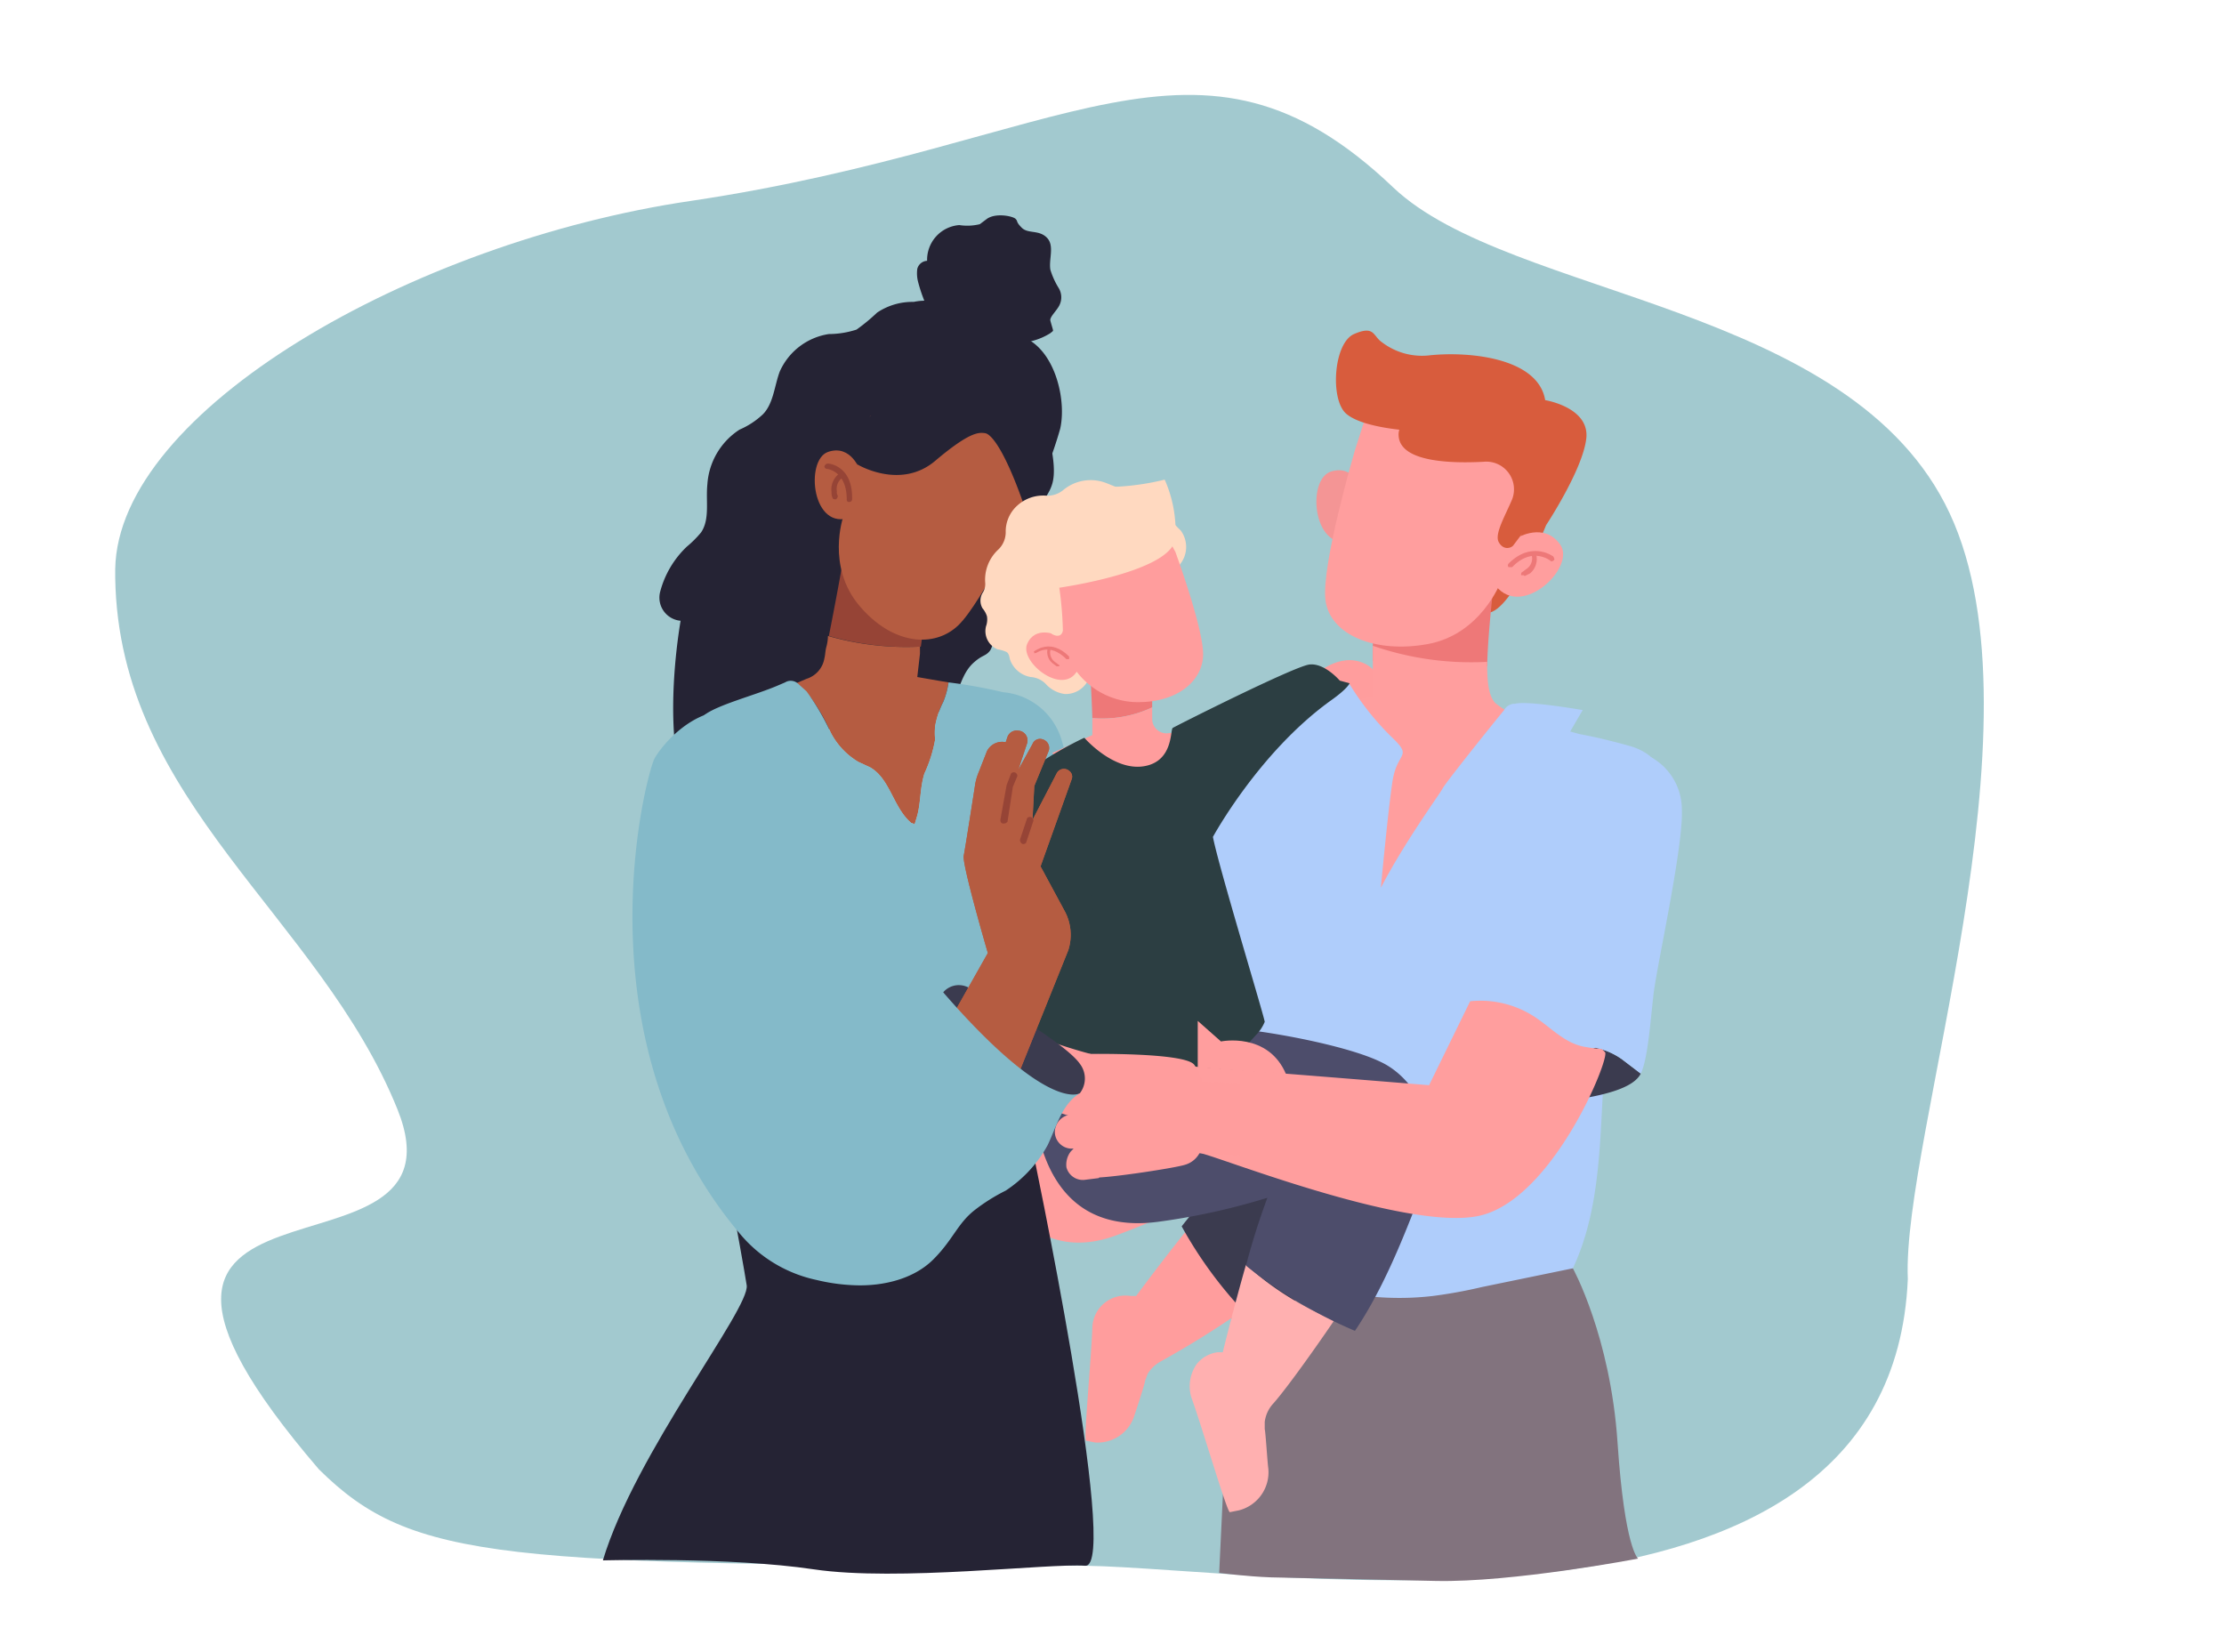 <svg id="quiz-family" data-name="quiz family" xmlns="http://www.w3.org/2000/svg" viewBox="0 0 249 185"><defs><style>.cls-1{fill:#4794a1;opacity:0.5;}.cls-2{fill:#ff9e9e;}.cls-3{fill:#ff9d9d;}.cls-4{fill:#84bac9;}.cls-5{fill:#252334;}.cls-6{fill:#964436;}.cls-7{fill:#b55c41;}.cls-8{fill:#f49595;}.cls-9{fill:#82737e;}.cls-10{fill:#d85c3d;}.cls-11{fill:#ee7878;}.cls-12{fill:#afcdfb;}.cls-13{fill:#ed7878;}.cls-14{fill:#3b3b4f;}.cls-15{fill:#ffd9c0;}.cls-16{fill:#ffb0b0;}.cls-17{fill:#4d4d6b;}.cls-18{fill:#2c3e42;}</style></defs><path id="Path_67123" data-name="Path 67123" class="cls-1" d="M77.3,22.5C46.1,27.1,13.2,46,12.9,63.7v1c.4,25.2,22.9,37.9,31.6,59.5s-40.9,2.9-8.8,40.3c10.5,10.4,20.6,10.7,85.8,10.8,20.3.3,90.2,12,92.1-32.1-.7-15.7,15.7-62.1,4.7-85.7S169.1,33.4,156,21C134.1.1,119.7,16.2,77.3,22.5Z"/><path class="cls-2" d="M112.4,133.9s3.7,7.7,12.6,4.4c2.4-.9,4.1-1.6,5.3-2.2a5.4,5.4,0,0,0,3-5.8h0l-19.7-6.7-3.3,5.7Z"/><path class="cls-3" d="M147.1,75.7s2.8-2.8,5.7-1.4,1,4.9,1,4.9l-3.6-.3Z"/><path class="cls-4" d="M106.2,80.9l6.1-3.4a7.5,7.5,0,0,1,6.6,5.5c1.7,5.4,3.7,27.4,3.7,27.4l-10.2-5.3Z"/><path class="cls-5" d="M117.6,49.5c-.7-3-1.5-6.2-3.7-8.3l-.3-.2,1.8-1.5a4.5,4.5,0,0,0-3.3-2.8,15.5,15.5,0,0,1-4.3-1.4,21.2,21.2,0,0,0-2-1.2,6,6,0,0,0-3.5-.3A7.1,7.1,0,0,0,98.2,35a21.1,21.1,0,0,1-2.3,1.9,10.1,10.1,0,0,1-3.1.5,7.2,7.2,0,0,0-5.5,4.2c-.6,1.6-.7,3.6-1.9,4.8a9,9,0,0,1-2.6,1.7,7.9,7.9,0,0,0-3.6,6.1c-.2,1.9.3,3.9-.7,5.4a12.1,12.1,0,0,1-1.6,1.6,10.7,10.7,0,0,0-3,5.1,2.6,2.6,0,0,0,2.3,3.2h0c-.6,3.6-1.3,10.2-.4,15.6.6,3.8,2.7.4,4.7-4.3a11.2,11.2,0,0,1,3.6.9,15.3,15.3,0,0,0,11.3-1.1,1.1,1.1,0,0,1,.8-.3c.8-.1,1.4.9,2.2,1.1s2.2-1,3.2-.7.8.4,1.1.2l.5-.7c.3-.2.6-.1,1-.1s2.4-1.1,2.9-2.4.9-2.6,1.9-3.5,1.3-.7,1.8-1.3.7-2.8,1.1-4.1,2.5-2.9,3.3-4.7.1-4.2.8-6.2,1.4-2.4,1.8-3.7S117.9,51.1,117.6,49.5Z"/><path class="cls-6" d="M103.1,72.4h0l.4-3-9.2-6.2c0,.1-.8,4.5-1.5,8A31.8,31.8,0,0,0,103.1,72.4Z"/><path class="cls-7" d="M90.7,78A19.8,19.8,0,0,1,93,82a8.2,8.2,0,0,0,3.1,3.3l1.3.6c2.3,1.3,2.6,4.6,4.7,6.3,0-.1.1,0,.3.1l.3-1c.4-1.5.3-3.1.8-4.7a15.3,15.3,0,0,0,1.2-3.8,7.5,7.5,0,0,1,0-1.5,9.5,9.5,0,0,1,.9-2.7,9,9,0,0,0,.6-2.2l-1.2-.2-2.3-.4.3-2.6v-.8a31.8,31.8,0,0,1-10.3-1.2,5.1,5.1,0,0,1-.2,1.3c-.1.4-.1.8-.2,1.2a2.9,2.9,0,0,1-2,2.3l-1.4.6Z"/><path class="cls-4" d="M118.7,97.8s-2.1-5.1-3.9-10.4c-1.3-3.7-2.4-7.6-2.5-9.9a56,56,0,0,0-6.1-1.1,9,9,0,0,1-.6,2.2,9.5,9.5,0,0,0-.9,2.7,7.5,7.5,0,0,0,0,1.5,15.3,15.3,0,0,1-1.2,3.8c-.5,1.6-.4,3.2-.8,4.7l-.3,1c-.2-.1-.3-.2-.3-.1-2.1-1.7-2.4-5-4.7-6.3l-1.3-.6A8.2,8.2,0,0,1,93,82a26.4,26.4,0,0,0-2.7-4.6l-1-.9a1.2,1.2,0,0,0-1.4-.1l-.7.3c-2.5,1.1-6.9,2.2-8.4,3.4,0,0,8.3,33.8,7.6,35.7s-.3,15.3-.3,15.3,1.1-.6,9.3-.4c2.7,0,16.9.8,19.5.1,0,0-1.6-21.2-1.1-26.2C113.8,104.6,116.9,102.8,118.7,97.8Z"/><path class="cls-7" d="M115.1,56.7S110,67.4,107.3,70s-7.4,2.2-11.1-2.2-1.8-9.9-1.8-9.9l3-11.3,6.1-1.9,9.8-3.2L117,51.8Z"/><path class="cls-7" d="M96.3,52.7s-1-3-3.6-2.1-1.8,9,2.6,7.3Z"/><path class="cls-6" d="M95,56.2c-.1,0-.2-.1-.2-.3,0-3.1-2.1-3.4-2.2-3.4a.3.3,0,0,1-.3-.3c.1-.2.2-.3.4-.3s2.8.3,2.7,4a.3.3,0,0,1-.3.3Z"/><path class="cls-6" d="M93.5,55.9c-.2,0-.3-.1-.3-.2a1.3,1.3,0,0,1-.1-.6A2.2,2.2,0,0,1,94,53c.1-.1.3,0,.4.1a.2.2,0,0,1-.1.4,1.5,1.5,0,0,0-.6,1.5.7.7,0,0,0,.1.5.5.5,0,0,1-.2.4Z"/><path class="cls-5" d="M94.7,48.3,96,52s4.8,2.9,8.7-.4,4.9-3.2,5.6-3.1,2.3,2,4.6,8.8a45.1,45.1,0,0,0,3.8-9.3c.9-4-1.3-11.5-6.9-10.5Z"/><path class="cls-5" d="M118.5,32.2a8.8,8.8,0,0,1-.9-2c-.2-1.2.5-2.7-.4-3.6s-2.1-.4-2.8-1.1-.4-.7-.7-1-2.2-.7-3.2,0l-.8.6a5.9,5.9,0,0,1-2.3.1,3.9,3.9,0,0,0-3.6,4,1.2,1.2,0,0,0-1.1.9,3.8,3.8,0,0,0,.1,1.5,17.2,17.2,0,0,0,.7,2.1c.3.6.8,1.3,1.4,1.1l-1.3.4c1.2.1,1.1,2,2.1,2.5a2.5,2.5,0,0,0,1.7,0,7.4,7.4,0,0,1,3.9.1,11,11,0,0,0,2.6.6,7.2,7.2,0,0,0,3.7-1.1c.1-.1.3-.2.3-.3s-.2-.7-.3-1.1.7-1.1,1-1.7A2,2,0,0,0,118.5,32.2Z"/><path class="cls-5" d="M78.8,120.3c1,2.1,4.4,21,4.8,23.6s-12.5,18.8-16.1,30.8c0,0,14.2-.4,23.6,1s26.4-.7,30.4-.4-6.1-47.6-6.1-47.6Z"/><path class="cls-8" d="M152.7,55.3s-.9-3.4-3.7-2.5-2,9.4,2.7,7.7Z"/><path class="cls-9" d="M170.8,136.4l5.3,5.6s4.2,7.6,5,19.5,2.3,13,2.3,13-14.1,2.7-22.7,2.5l-18.4-.4c-2.8-.1-5.8-.5-5.8-.5l1.7-35.8Z"/><path class="cls-10" d="M172.8,49.7l.3,9.1s-4.4,11.1-7.1,9.7,4.5-13,4.5-13Z"/><path class="cls-11" d="M166.5,74.6c.1-4.2.8-9.3.7-9.4l-13.5,5V74A67.3,67.3,0,0,0,166.5,74.6Z"/><path class="cls-2" d="M151.7,50.4s-3.8,12.9-3.3,16.8,5.6,6,11.5,4.9,8.1-6.9,8.1-6.9l3.6-8.3-1.8-11.3-16.4-.5Z"/><path class="cls-2" d="M169.9,60.2s3-1.8,4.8.8-4.7,8.7-7.5,4.2Z"/><path class="cls-10" d="M168.9,48.7s-12.8-4.3-12.3.2c.3,2.8,5.7,3,9.5,2.8a3.1,3.1,0,0,1,3.2,4.2h0c-.8,1.9-2,3.9-1.5,4.8s1.3.7,1.6.4l4.3-5.7Z"/><path class="cls-10" d="M157.7,48.2s-5.2-.3-7-1.9-1.4-7.9.9-8.9,2.1.2,3.1.9a7.4,7.4,0,0,0,5.2,1.5c4.4-.5,12.3.2,13.1,5h0s5,.8,4.6,4.3-4.5,9.7-4.5,9.7l-2-4.8-1.5-3.7Z"/><path class="cls-2" d="M154.8,103.7c2.4,1.1,14.7-16.8,18.1-22.9l-1.9-.3a9,9,0,0,1-3.6-1.8c-.7-.8-.9-2.1-.9-4.6a33.7,33.7,0,0,1-12.8-1.8V78l-11.2,2.4C142.6,81,149,100.8,154.8,103.7Z"/><path class="cls-12" d="M182.4,83.5c-1.8-.5-3.8-1-5.5-1.3l-1.1-.3,1.4-2.4s-6.3-1.1-7.6-.7h-.2a1.4,1.4,0,0,0-1,.7c-1.8,2.2-6.6,8.2-6.9,8.8s-4.2,5.9-6.9,11.1c0,0,.8-8.6,1.3-11.9s2.2-2.7.2-4.7a30.7,30.7,0,0,1-5-6.2c-.2-.6-8.2.7-7.7,1.6a3.2,3.2,0,0,1,.5,1.3s-8.4,1.1-8.6,1.4.7,1,2,2.5c-.2,1.4-5.8,6.2-6,7.9-.2,3.4,5.2,4,5.2,8.2s0,7.4.1,11.2.1,7.7.2,11.5.8,14.9.9,17.9c0,.3.2.4.5.2l2.7.9a32.3,32.3,0,0,0,19.5,3.9,53,53,0,0,0,5.5-1l10.2-2.1c3.8-8.1,2.8-17.6,3.9-26.6a105.4,105.4,0,0,1,3.6-15.5l2.6-9.9C187.1,87.1,185.7,84.4,182.4,83.5Z"/><path class="cls-13" d="M169.1,63.5h-.2a.3.3,0,0,1,0-.4c2.6-2.6,5-.8,5-.8s.2.3.1.4-.3.2-.4.1-2.1-1.6-4.3.7Z"/><path class="cls-13" d="M170.6,64.4h-.3c0-.2,0-.3.2-.4l.4-.3a1.4,1.4,0,0,0,.6-1.5c-.1-.2,0-.3.2-.4a.3.3,0,0,1,.3.3,2.1,2.1,0,0,1-.7,2.1l-.6.3Z"/><path class="cls-3" d="M127.2,145.1h-.6a3.7,3.7,0,0,0-4.3,3.5c-.1,3.3-1,12.6-.7,12.7l1,.2a4.3,4.3,0,0,0,4.4-3c.2-.6,1.2-3.6,1.2-3.9l.3-.8a4,4,0,0,1,1.5-1.4,107.3,107.3,0,0,0,9.3-5.8c-2.7-4.6-5.4-6.8-6.4-8.9C130,141.3,127.2,145.1,127.2,145.1Z"/><path class="cls-14" d="M154.9,121.8c-3.3-3.5-19.8-2.7-22.5-3.6l4.2-7-14.4-4.7-3.1-.3S108.9,125,125,129.1a80.4,80.4,0,0,0,12.4,2.1c-1.3,1.4-3.2,3.7-5.1,6.1a47,47,0,0,0,8.7,11.3c6.5-4.3,12.1-11.3,13.8-12.7S158.6,125.8,154.9,121.8Z"/><path class="cls-15" d="M132.1,63.2a3.1,3.1,0,0,0,.1-3.8,16.6,16.6,0,0,1-1.3-1.4,14,14,0,0,1-1-1.6,4.6,4.6,0,0,0-4-1.9,3.3,3.3,0,0,1-1,0l-1-.4a4.8,4.8,0,0,0-4.9.8,2.8,2.8,0,0,1-1.8.6,4.3,4.3,0,0,0-3.3,1.1,3.9,3.9,0,0,0-1.3,3,2.7,2.7,0,0,1-.8,1.9,4.6,4.6,0,0,0-1.5,3.7,1.8,1.8,0,0,1-.3,1.2,1.7,1.7,0,0,0,0,1.7,2.6,2.6,0,0,1,.5.9,2.2,2.2,0,0,1-.1,1.1,2.2,2.2,0,0,0,1.3,2.6,3.8,3.8,0,0,1,1,.3c.3.2.3.6.4.9a3,3,0,0,0,2.3,1.9,2.6,2.6,0,0,1,1.8.9,3.5,3.5,0,0,0,2,1,2.8,2.8,0,0,0,2.7-1.7c.2-.3.2-.6.4-.8s.9-.7,1.4-1c4.2-2.3,4.2-7.7,8.1-10.4Z"/><path class="cls-11" d="M122.3,80.4c-.1-3.3-.4-7.3-.3-7.4l7,4v2.2A13.2,13.2,0,0,1,122.3,80.4Z"/><path class="cls-3" d="M131.6,61.8s3.2,8.7,3.1,11.6-3,5.4-7.8,5.2a8.7,8.7,0,0,1-6.9-4.2l-3.4-5.7,1.8-5.3,12.5-2.9Z"/><path class="cls-3" d="M118.3,71.1s-2.4-1.1-3.3,1,4.4,6.2,5.8,2.6Z"/><path class="cls-13" d="M119.5,73.8h-.1c-1.9-1.9-3.3-.7-3.4-.7s-.2.1-.2,0-.1-.2,0-.2,1.8-1.5,3.9.6v.3Z"/><path class="cls-13" d="M118.4,74.6h-.1l-.4-.3a1.6,1.6,0,0,1-.6-1.7h.2c.1,0,.1.1.1.2a1.3,1.3,0,0,0,.5,1.3l.4.3c.1,0,.1.1.1.2Z"/><path class="cls-3" d="M122.3,82.3V80.4a13.2,13.2,0,0,0,6.7-1.2v1.3a1.6,1.6,0,0,0,1.7,1.6l2.7-.3-2.8,5.3-8.9.6-3.9-3.4Z"/><path class="cls-15" d="M115.9,69.2l1.9,1.8s1,.6,1.2-.4a39.4,39.4,0,0,0-.4-4.8s12.8-1.8,13-5.6a14.2,14.2,0,0,0-1.2-6.5,28.5,28.5,0,0,1-5.5.8c-1.6-.1-7.8,5.3-8.3,6.2a22.8,22.8,0,0,0-1.4,5Z"/><path class="cls-16" d="M136.9,151.4h-.6a3.6,3.6,0,0,0-2.3,1.3,4.3,4.3,0,0,0-.6,3.8c1.2,3.3,4,12.9,4.3,12.8l1-.2a4.4,4.4,0,0,0,3.3-4.7c-.1-.7-.3-4-.4-4.4v-.8a3.7,3.7,0,0,1,.9-2c1.1-1.2,3.9-5,6.9-9.4a33.2,33.2,0,0,1-9.9-6.2C138.1,146.5,136.9,151.4,136.9,151.4Z"/><path class="cls-17" d="M154.6,118.9c-4.3-2.1-15.1-3.9-18-3.8l-2.9.7-15.1,1-2.9.9s-2.5,21.2,13.9,19.1a75.1,75.1,0,0,0,12.3-2.7,78.7,78.7,0,0,0-2.4,7.6,51.2,51.2,0,0,0,12.2,7.3c4.4-6.5,7-15.1,8.1-17C161.8,128.5,159.5,121.2,154.6,118.9Z"/><path class="cls-18" d="M150,76.2s-1.7-2-3.4-1.8-15,6.9-15.3,7.1.1,3.8-3.3,4.3-6.6-3.2-6.6-3.2-9.1,4.2-9.5,7.9-.9,23.6,2.7,28.2c1.2,1.5,3.5,2.2,6.1,2.5,7.2.6,15.2.2,19.9-5.3a4.5,4.5,0,0,0,1-1.5c-.2-1.1-5.2-17.5-5.8-20.7,0,0,5.1-9.4,13.1-15.2,2-1.4,2.2-2,2.2-2Z"/><path class="cls-18" d="M115.1,88.1s3.9-.9,5.1,1.6,3.2,20.6,3.2,20.6h10.7V118Z"/><path class="cls-2" d="M134.1,119v-4.7l2.6,2.3s5.3-1.1,7.3,3.7l-9.9-.8Z"/><path class="cls-14" d="M178.6,117.3l-2.2.8-2.1-.9c-.6,3.8-.6,6.3.7,6.1,4.7-.6,7.9-1.5,8.7-3.1l-2.1-1.6A7.8,7.8,0,0,0,178.6,117.3Z"/><path class="cls-12" d="M185.1,111.6c.2-2.6,3.4-16.7,3.2-21a6.7,6.7,0,0,0-3.4-5.8s-3.3,4.3-3.1,4.9-5.9,17.8-7.5,27.5l2.1.9,2.2-.8a7.8,7.8,0,0,1,3,1.3l2.1,1.6h0C184.5,118.6,184.8,114.1,185.1,111.6Z"/><path class="cls-2" d="M164.6,112.1a11.1,11.1,0,0,1,7.3,1.8c1.8,1.2,3.3,2.9,5.5,3.3s1.7,0,2.3.6-5.8,16.4-14,18.3-30.5-7.1-31.4-7-5.9,1.3-7.6.5-7.5-6.5-3.7-9.4c0,0,.5-1.3,2.9-1.3s34.1,2.6,34.1,2.6Z"/><path class="cls-3" d="M138.9,129.3c-.2.1-4.6-.2-4.6-.2a2.7,2.7,0,0,1-1.6,1.3c-1.2.4-9.9,1.7-10.5,1.4a3,3,0,0,1-1.2-3.6s-1.9-1.7-.8-3.6c0,0-1.3-1.9-.1-3.3a3,3,0,0,1-.6-1.8,1.8,1.8,0,0,1,2.1-1.5h0s11-.2,12.1,1.2a5.3,5.3,0,0,1,.9,1.9l4.3.2Z"/><path class="cls-3" d="M122.1,118a56.8,56.8,0,0,1-6.1-2,1.4,1.4,0,0,0-1.9,1h0a1.3,1.3,0,0,0,.7,1.6l4.7,2.6h-3.3a1.2,1.2,0,0,0-1.3,1.2h0a1,1,0,0,0,.8,1.2l3.9,1.3h-.2a2,2,0,0,0-1.3,1.9h0a1.9,1.9,0,0,0,1.8,1.8h.3l-.3.3a2.4,2.4,0,0,0-.5,1.8h0a1.9,1.9,0,0,0,2,1.4l1.6-.2,2.2-3.2Z"/><path class="cls-14" d="M106.6,121.7l9.5,2.9,4.8-2.2a2.7,2.7,0,0,0,0-3.3c-1.8-2.6-12.5-8.6-12.6-8.6a2.3,2.3,0,0,0-2.7.6Z"/><path class="cls-7" d="M119.7,86.3a.9.9,0,0,0-1.4.3l-2.7,5.2.2-3.8,1.6-3.9a1,1,0,0,0-.6-1.3.9.9,0,0,0-1.2.5L114,86.2h0l1-3a1.1,1.1,0,0,0-1-1.4h0a1.1,1.1,0,0,0-1.2.7l-.2.6a1.9,1.9,0,0,0-2.1,1l-.9,2.3a6.5,6.5,0,0,0-.4,1.3s-1.1,7.1-1.3,8.1,2.7,10.9,2.7,10.9l-7.4,13.1,9.6,3.5,6.8-16.9a5.6,5.6,0,0,0-.4-4.4l-2.7-5,3.5-9.8A.8.8,0,0,0,119.7,86.3Z"/><path class="cls-7" d="M119.7,86.3a.9.9,0,0,0-1.4.3l-2.7,5.2.2-3.8,1.6-3.9a1,1,0,0,0-.6-1.3.9.9,0,0,0-1.2.5L114,86.2h0l1-3a1.1,1.1,0,0,0-1-1.4h0a1.1,1.1,0,0,0-1.2.7l-.2.6a1.9,1.9,0,0,0-2.1,1l-.9,2.3a6.5,6.5,0,0,0-.4,1.3s-1.1,7.1-1.3,8.1,2.7,10.9,2.7,10.9l-7.4,13.1,9.6,3.5,6.8-16.9a5.6,5.6,0,0,0-.4-4.4l-2.7-5,3.5-9.8A.8.8,0,0,0,119.7,86.3Z"/><path class="cls-6" d="M114.6,94.5h-.1a.5.5,0,0,1-.3-.5l.8-2.4a.4.4,0,0,1,.7.3l-.8,2.4C114.9,94.4,114.7,94.5,114.6,94.5Z"/><path class="cls-6" d="M112.4,92.2h-.1c-.2,0-.3-.2-.3-.4l.7-3.9h0l.5-1.3a.4.4,0,0,1,.7.3l-.5,1.2-.6,3.9C112.7,92.1,112.6,92.2,112.4,92.2Z"/><path class="cls-4" d="M82.9,138.2a15.3,15.3,0,0,0,8.5,5.1,21.2,21.2,0,0,0,4.4.6c3.1.1,6.5-.7,8.7-2.9s2.7-4,4.6-5.5a20.7,20.7,0,0,1,3.5-2.2,14.3,14.3,0,0,0,4.7-5.1c1-2.1,1.6-4.6,3.6-5.8,0,0-3.5,2.3-15.3-11.3,0,0-9.1,10.6-10,10.6S91.7,105.9,90,96.1s-1.6-15.6-7.1-16.5-9.4,4.7-9.7,5.5C71.9,88.4,65,117.1,82.9,138.2Z"/></svg>